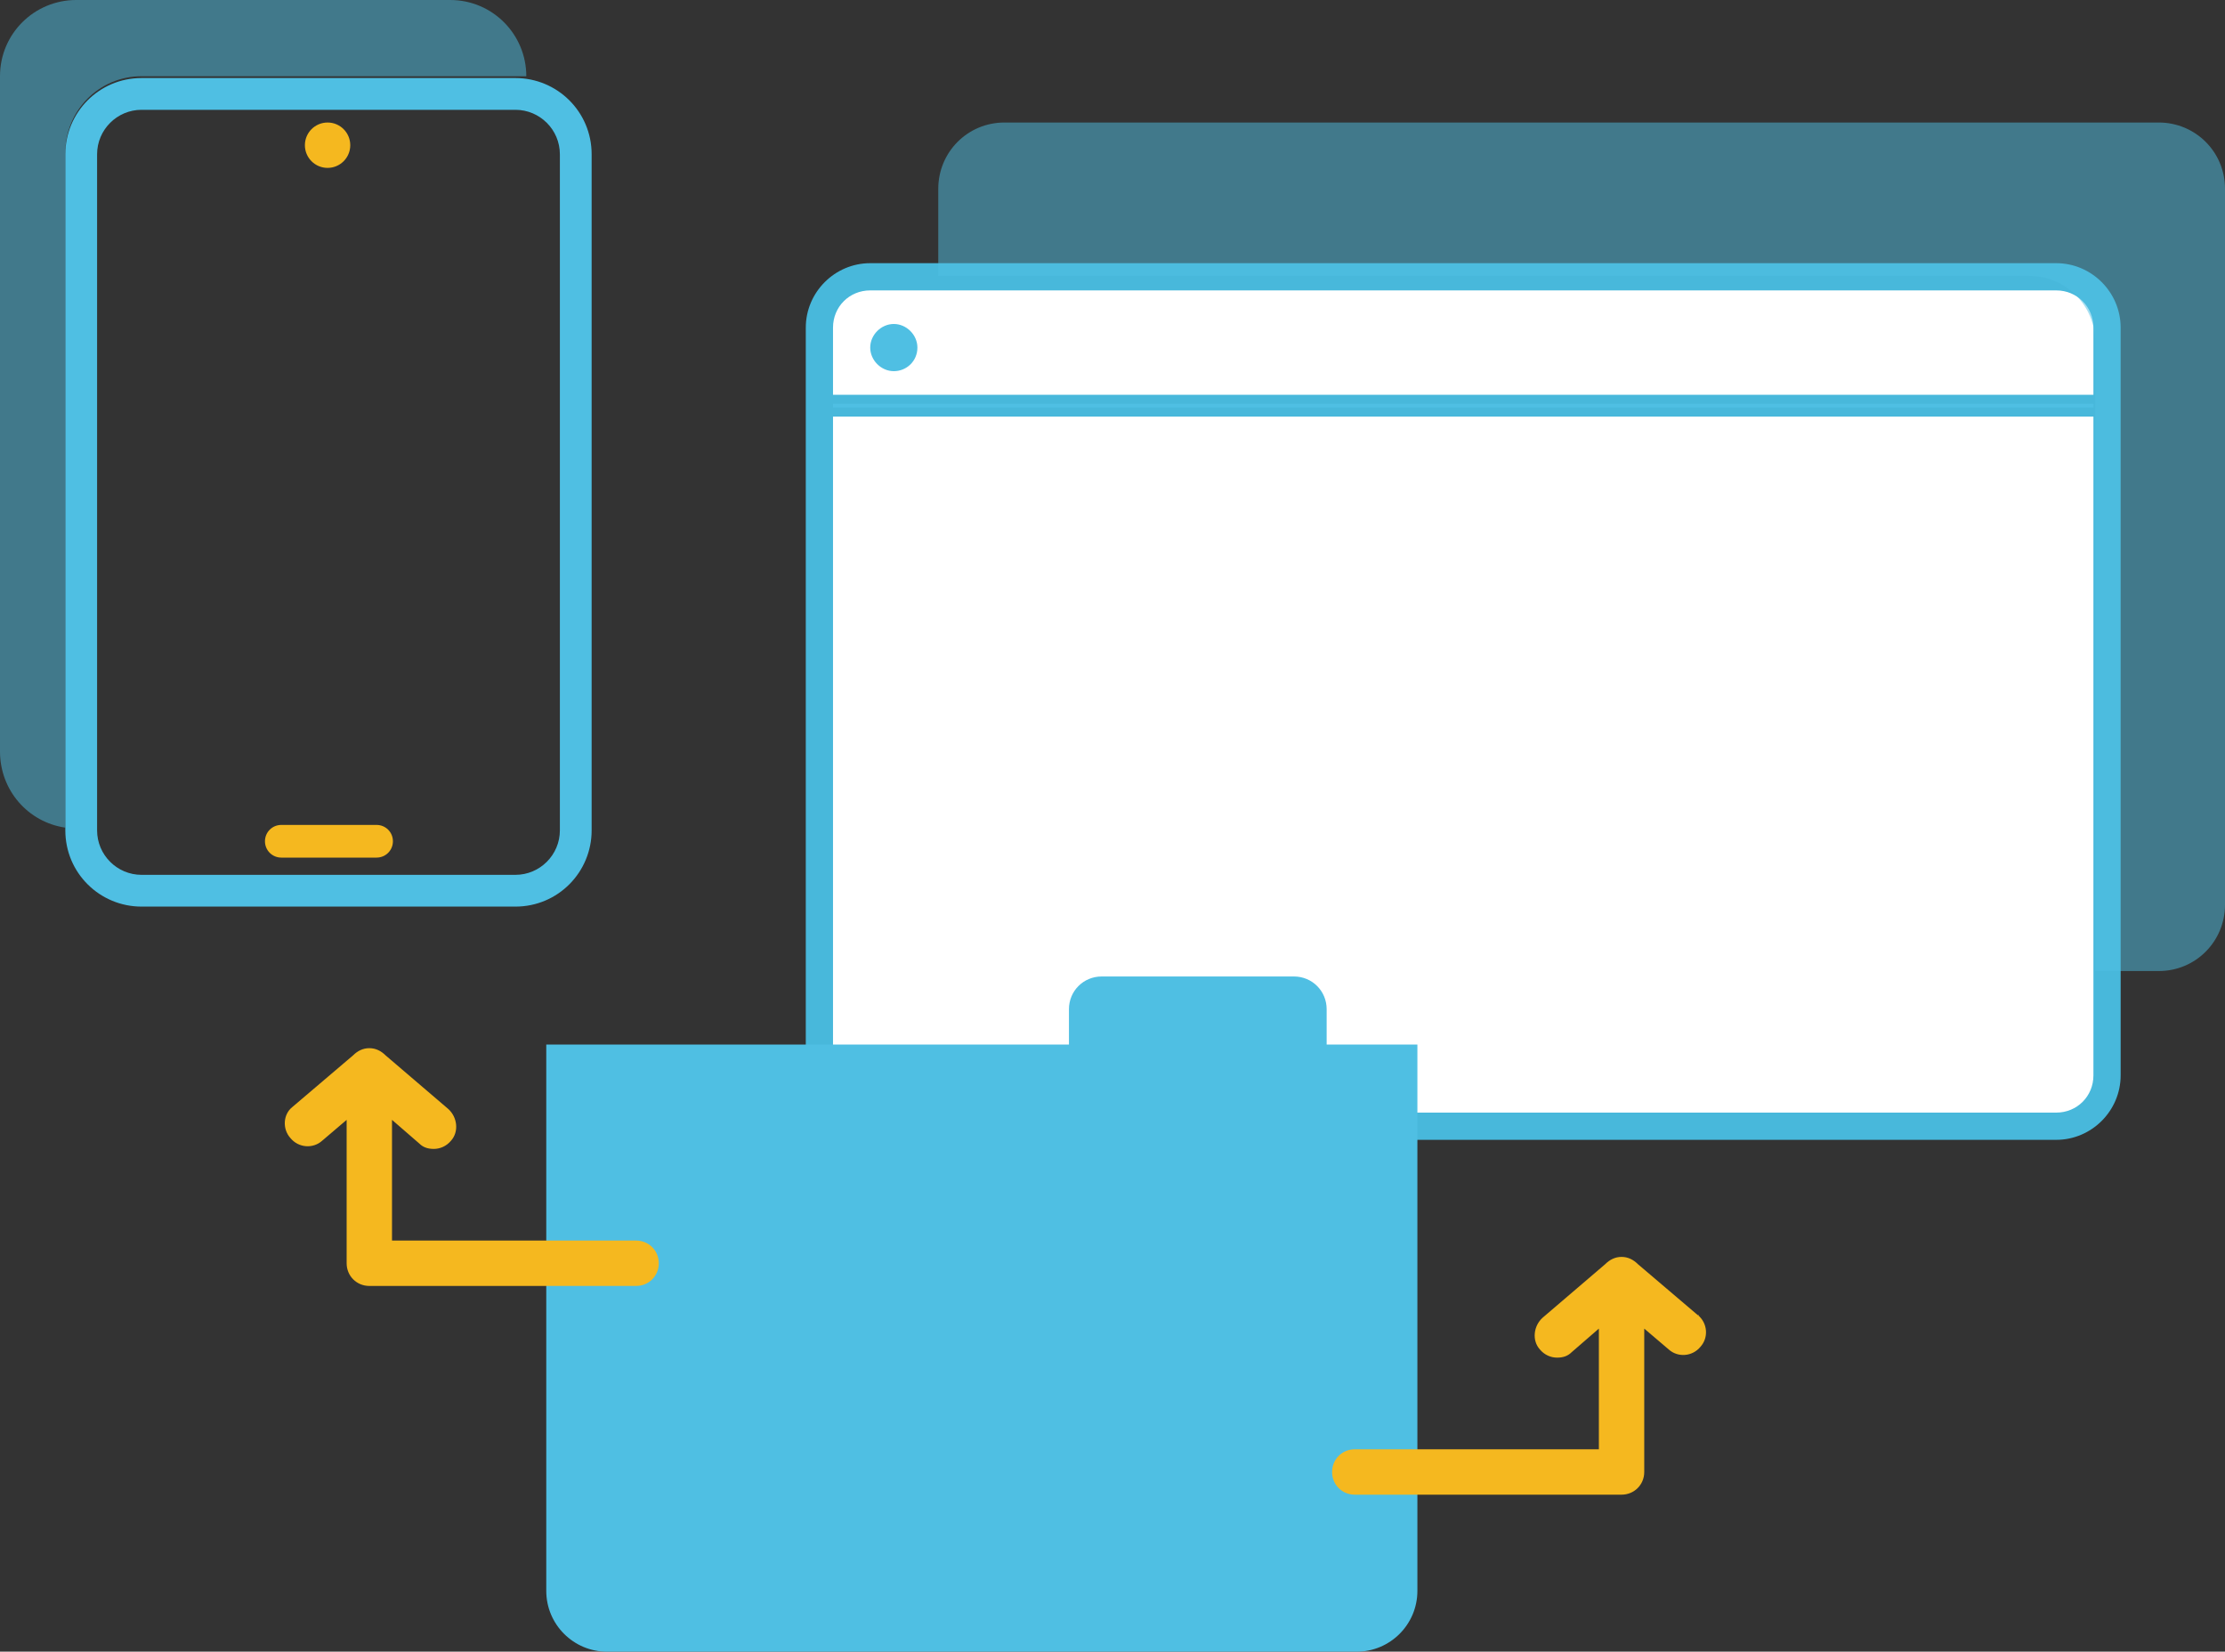 <?xml version="1.0" encoding="UTF-8"?><svg id="uuid-2383f36c-1e10-4a75-84c5-0c004ddd117c" xmlns="http://www.w3.org/2000/svg" width="245.2" height="182" viewBox="0 0 245.2 182"><rect x="0" y="0" width="245.2" height="182" fill="#333333" stroke="none"/><g><path d="M95.9,30.5H226.6c3.1,0,5.6,2.5,5.6,5.6V118.5c0,3.1-2.5,5.6-5.6,5.6H95.9c-3.1,0-5.6-2.5-5.6-5.6V36.1c0-3.1,2.5-5.6,5.6-5.6Z" style="fill:#fff;"/><g><path d="M231,45.4H91.6c-.7,0-1.3-.3-1.3-.7s.6-.7,1.3-.7H231c.7,0,1.3,.3,1.3,.7,0,.4-.6,.7-1.3,.7" style="fill:#4fbfe3;"/><path d="M231,45.9H91.6c-1,0-1.8-.5-1.8-1.2s.8-1.2,1.8-1.2H231c1,0,1.8,.5,1.8,1.2,0,.7-.8,1.2-1.8,1.2Zm-140.2-1.2s.3,.2,.8,.2H231c.5,0,.8-.2,.8-.2,0,0-.3-.2-.8-.2H91.6c-.5,0-.8,.2-.8,.2h0Z" style="fill:#48b8db;"/></g><path d="M101.1,38.3c0,1.5-1.2,2.6-2.6,2.6s-2.6-1.2-2.6-2.6,1.2-2.6,2.6-2.6,2.6,1.2,2.6,2.6" style="fill:#4fbfe3;"/><path d="M226.6,125.6H95.9c-3.9,0-7.1-3.2-7.1-7.1V36.1c0-3.9,3.2-7.1,7.1-7.1H226.6c3.9,0,7.1,3.2,7.1,7.1V118.5c0,3.9-3.2,7.1-7.1,7.1ZM95.9,32c-2.3,0-4.1,1.8-4.1,4.1V118.5c0,2.3,1.8,4.1,4.1,4.1H226.6c2.3,0,4.1-1.8,4.1-4.1V36.1c0-2.3-1.8-4.1-4.1-4.1H95.9Z" style="fill:#48b8db;"/><g style="opacity:.5;"><path d="M237.9,13.5H110.7c-4.1,0-7.3,3.3-7.3,7.3v9.6h120.2c4.1,0,7.3,3.3,7.3,7.3V107h7c4.1,0,7.3-3.3,7.3-7.3V20.8c0-4.1-3.3-7.3-7.3-7.3Z" style="fill:#4fbfe3;"/></g></g><g><g><circle cx="36.1" cy="16" r="2.5" style="fill:#f5b81f;"/><path d="M15.6,12.1H56.8c2.7,0,4.9,2.2,4.9,4.9V91.5c0,2.7-2.2,4.9-4.9,4.9H15.6c-2.7,0-4.9-2.2-4.9-4.9V17c0-2.7,2.2-4.9,4.9-4.9m0-3.5c-4.7,0-8.4,3.8-8.4,8.4V91.5c0,4.7,3.8,8.4,8.4,8.4H56.8c4.7,0,8.4-3.8,8.4-8.4V17c0-4.7-3.8-8.4-8.4-8.4H15.6Z" style="fill:#4fbfe3;"/><path d="M31,94.5h10.5c1,0,1.8-.8,1.8-1.8s-.8-1.8-1.8-1.8h-10.5c-1,0-1.8,.8-1.8,1.8s.8,1.8,1.8,1.8Z" style="fill:#f5b81f;"/></g><g style="opacity:.5;"><path d="M8.4,0H49.6c4.7,0,8.4,3.8,8.4,8.4H15.6c-4.7,0-8.4,3.8-8.4,8.4V91.2c-4.1-.6-7.2-4.1-7.2-8.4V8.4C0,3.7,3.8,0,8.4,0h0Z" style="fill:#4fbfe3;"/></g></g><path d="M146.2,115.1v-3.9c0-2-1.6-3.6-3.6-3.6h-21.2c-2,0-3.6,1.6-3.6,3.6v3.9H60.2v60.2c0,3.7,3,6.7,6.7,6.7h82.6c3.7,0,6.7-3,6.7-6.7v-60.2h-10Z" style="fill:#4fbfe3;"/><path d="M32.2,122l6.7-5.7c.5-.5,1.1-.8,1.8-.8s1.3,.3,1.8,.8l6.9,5.9c1,.9,1.2,2.5,.3,3.5-.5,.6-1.2,.9-1.9,.9s-1.2-.2-1.6-.6l-3-2.6v13.3h26.9c1.4,0,2.5,1.1,2.5,2.5s-1.1,2.5-2.5,2.5h-29.4c-1.4,0-2.5-1.1-2.5-2.5v-15.8l-2.7,2.3c-1,.9-2.6,.8-3.5-.3-.9-1-.8-2.6,.2-3.4h0Z" style="fill:#f5b81f;"/><path d="M187.2,145l-6.7-5.7c-.5-.5-1.1-.8-1.8-.8s-1.3,.3-1.8,.8l-6.9,5.9c-1,.9-1.2,2.5-.3,3.5,.5,.6,1.2,.9,1.9,.9s1.2-.2,1.6-.6l3-2.6v13.3h-26.9c-1.4,0-2.5,1.1-2.5,2.5s1.1,2.5,2.5,2.5h29.4c1.4,0,2.5-1.1,2.5-2.5v-15.8l2.7,2.3c1,.9,2.6,.8,3.5-.3,.9-1,.8-2.6-.3-3.5h.1v.1Z" style="fill:#f5b81f;"/></svg>